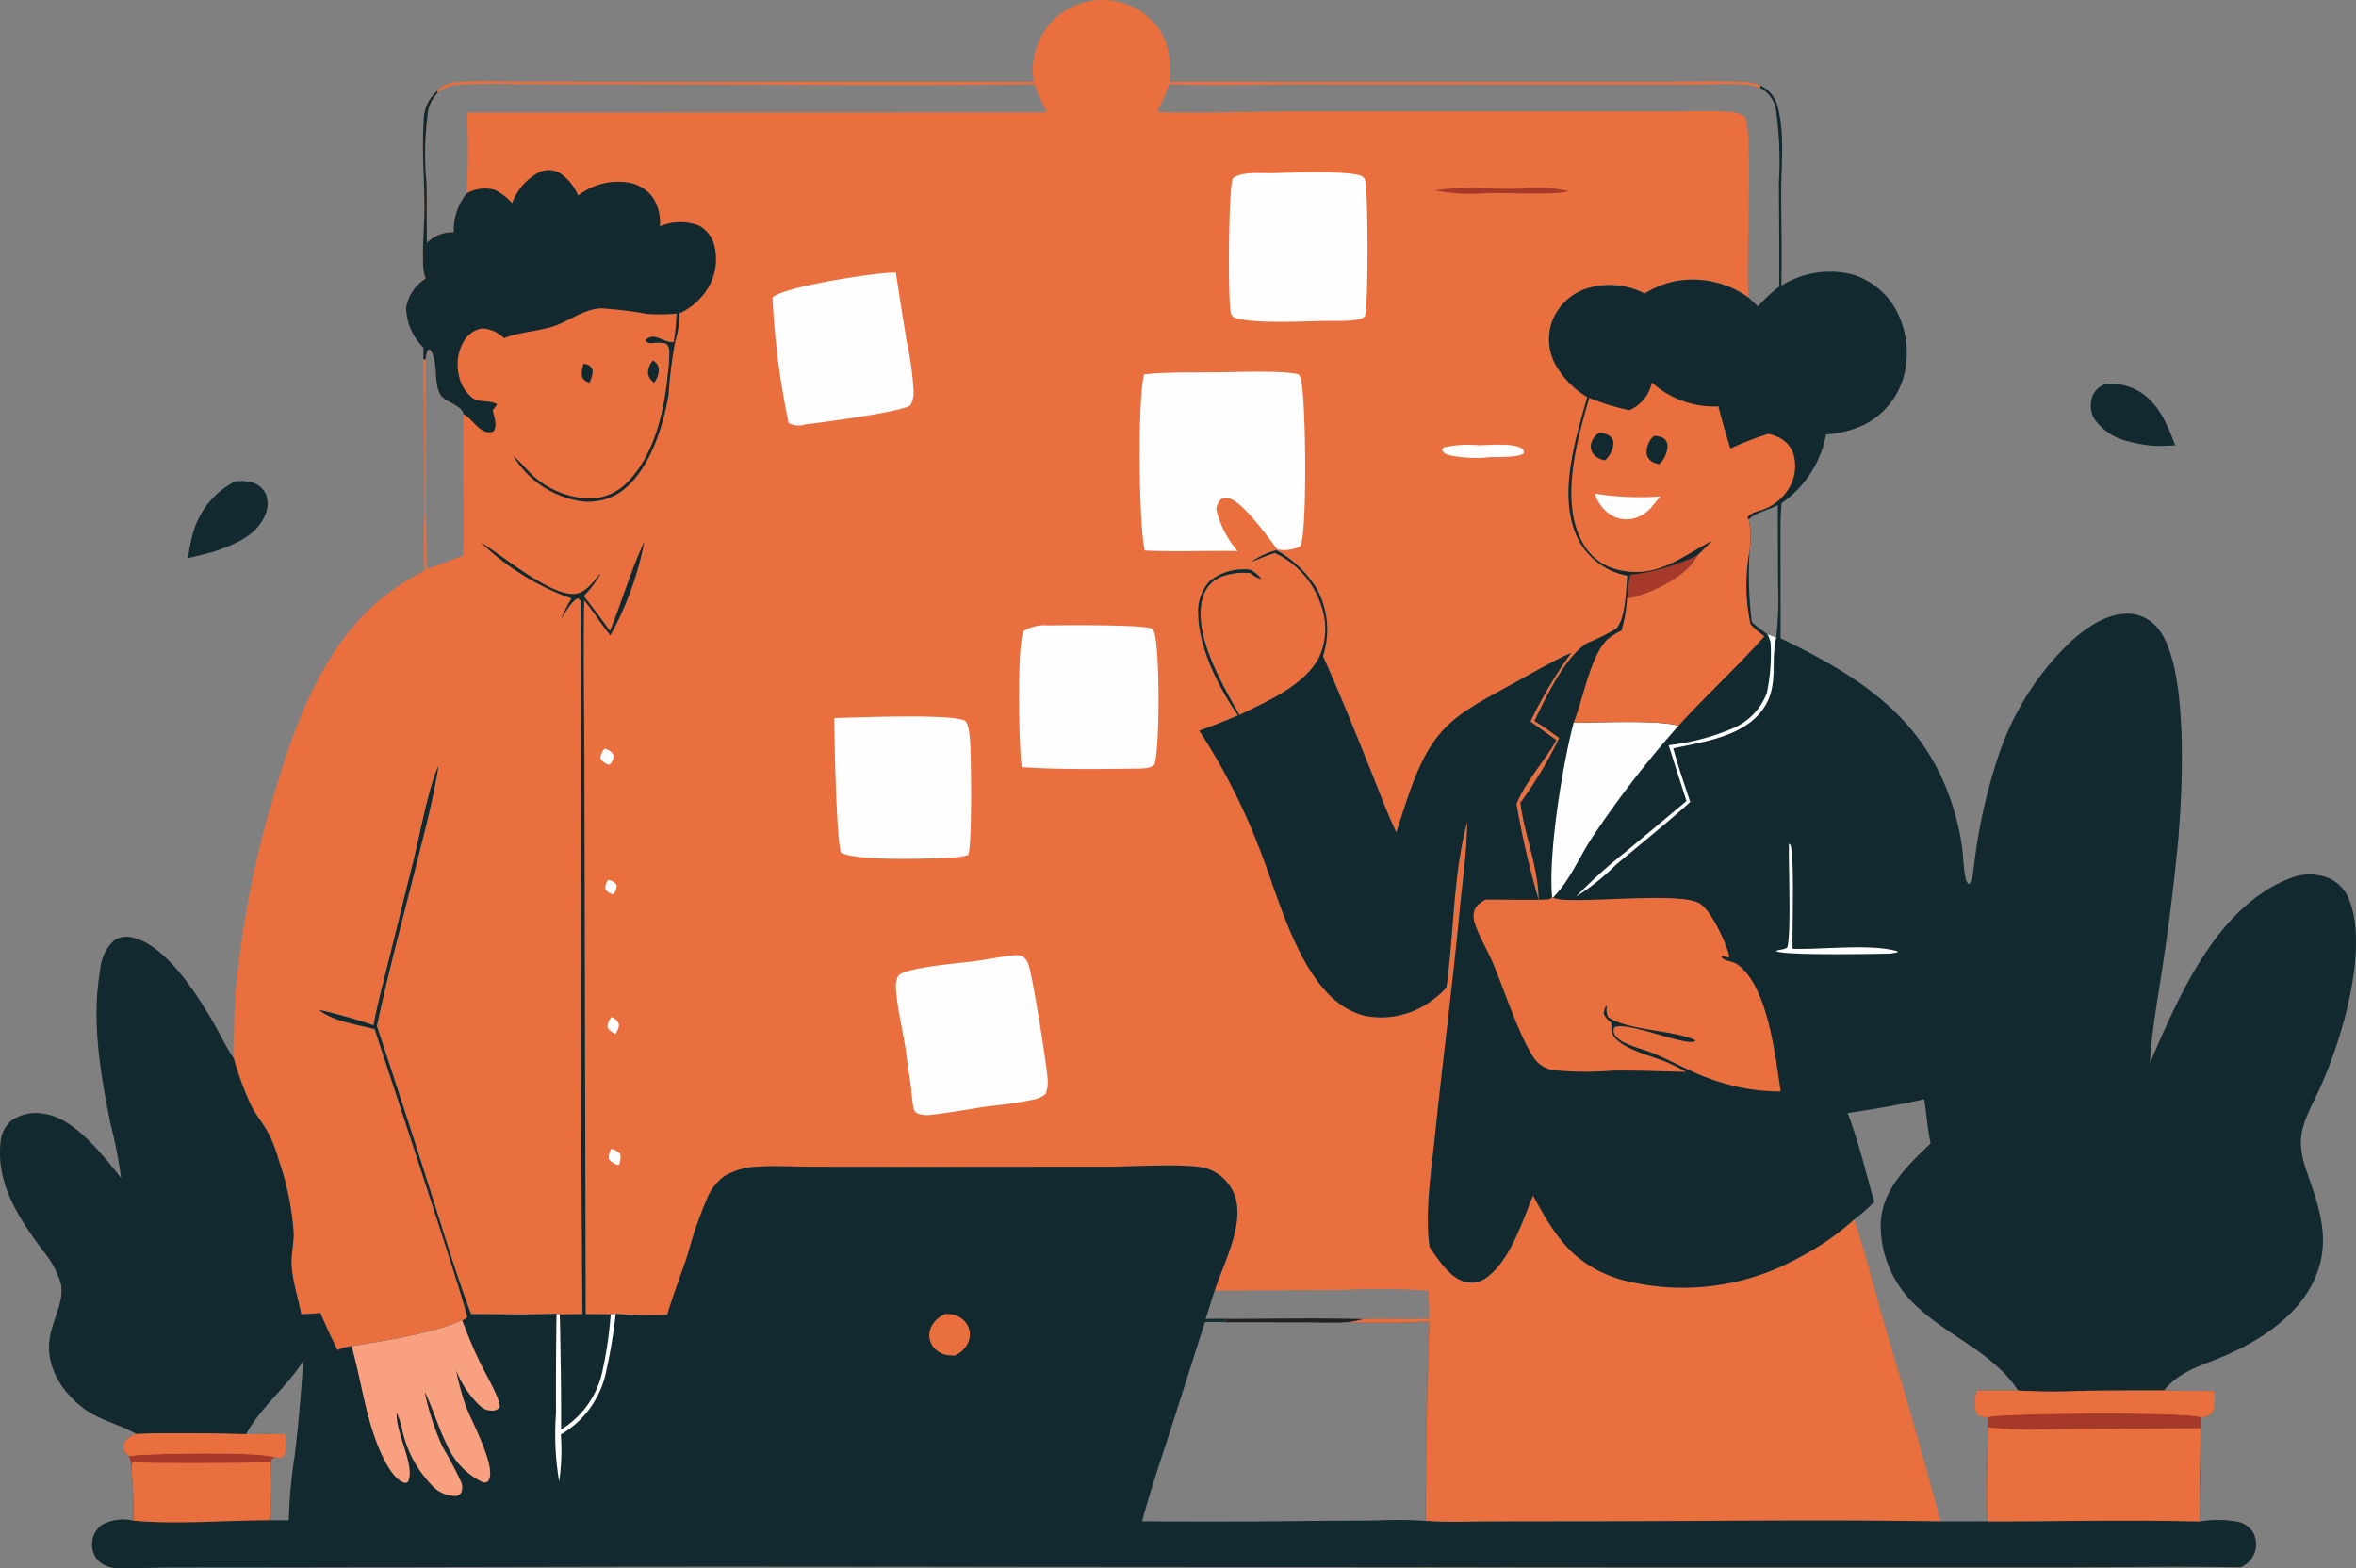 <svg xmlns="http://www.w3.org/2000/svg" width="183.5" height="122.147" viewBox="0 0 183.5 122.147">
  <rect x="0" y="0" width="183.5" height="122.147" fill="#808080" stroke="none"/>
  <g id="collaboration_2_" data-name="collaboration (2)" transform="translate(-14.535 -181.866)">
    <path id="Path_1605" data-name="Path 1605" d="M882.348,340.909a4.57,4.57,0,0,1,2.131.388c1.8.835,2.549,2.676,3.206,4.411-.459.038-.925.033-1.385.045a9.434,9.434,0,0,1-2.181-.341,4.4,4.4,0,0,1-2.766-1.811,2.171,2.171,0,0,1-.106-1.759A1.654,1.654,0,0,1,882.348,340.909Z" transform="translate(-703.73 -129.151)" fill="#11292f"/>
    <path id="Path_1606" data-name="Path 1606" d="M96.1,381.318a3.328,3.328,0,0,1,1.448.113,1.663,1.663,0,0,1,.987.945,2.2,2.2,0,0,1-.135,1.672c-.72,1.566-2.43,2.209-3.94,2.738q-1.005.267-2.017.51a14.148,14.148,0,0,1,.368-1.884A6.478,6.478,0,0,1,96.1,381.318Z" transform="translate(-63.265 -161.95)" fill="#11292f"/>
    <path id="Path_1607" data-name="Path 1607" d="M95.047,188.24q-.053-.428-.067-.859a5.493,5.493,0,0,1,1.568-3.92q.1-.1.2-.189t.208-.178q.106-.087.216-.168t.224-.157q.114-.075.232-.145t.239-.133q.121-.064.245-.121t.251-.109q.127-.051.256-.1t.261-.083q.132-.038.265-.07t.268-.056q.135-.025.271-.043t.272-.029q.137-.011.273-.015t.274,0q.135,0,.27.01t.269.023q.134.015.268.037t.266.051q.132.029.263.065t.259.078q.128.042.255.091t.25.1q.123.055.244.116t.238.129q.117.067.231.141t.224.152q.11.079.215.163t.207.174q.1.09.2.185t.188.194c1.265,1.369,1.37,2.915,1.313,4.673l29.235-.012,9.764,0c1.865,0,3.761-.071,5.623.023a4.332,4.332,0,0,1,1.38.273,2.442,2.442,0,0,1,1.307,1.518c.607,2.21.294,4.62.3,6.874.006,2.391.072,4.792.012,7.182a7.149,7.149,0,0,1,5.515-.874q.136.04.27.088t.265.1q.131.054.26.114t.254.126q.125.066.247.139t.24.15q.118.078.232.162t.224.173q.11.09.215.184t.206.195q.1.1.2.2t.186.214q.09.109.175.223t.164.231q.079.118.152.239t.14.246a7.1,7.1,0,0,1,.52,5.393q-.045.141-.1.28t-.111.275q-.059.136-.124.269t-.137.263q-.072.13-.15.256t-.163.248q-.084.122-.175.239t-.186.231q-.1.113-.2.221t-.208.211q-.107.1-.218.2t-.228.19q-.117.092-.237.178t-.246.166q-.125.08-.254.154t-.261.141a8.2,8.2,0,0,1-2.986.769,8.4,8.4,0,0,1-3.46,5.351c-.119,1.22-.079,2.463-.084,3.688l.006,6.835c5.884,2.853,10.91,5.947,13.2,12.471a19.4,19.4,0,0,1,.94,3.849c.1.765.095,1.6.267,2.347a.775.775,0,0,0,.258.494c.323-.317.374-1.309.435-1.746a41.839,41.839,0,0,1,1.792-8.031,21.742,21.742,0,0,1,5.752-9.169c1.189-1.065,2.777-2.169,4.442-2.133a3.022,3.022,0,0,1,2.236,1.072c2.547,2.9,1.955,12.939,1.634,16.667q-.492,5.131-1.28,10.226c-.351,2.343-.787,4.662-.908,7.033,2.253-5.222,5.157-12.067,10.791-14.339a4.087,4.087,0,0,1,3.228-.024,3.056,3.056,0,0,1,1.547,1.784c1.475,3.969-.738,11.233-2.539,14.989-1.156,2.41-1.744,3.388-.8,6.1,1.02,2.915,1.941,5.5.519,8.49-1.347,2.832-4.3,4.694-7.084,5.879-1.757.747-3.3,1.091-4.571,2.635q1.951.054,3.9.048c.026.539.17,1.32-.235,1.749a1.269,1.269,0,0,1-.793.287v.853q-.1,3.63-.083,7.262a8.967,8.967,0,0,1,3,.03,1.843,1.843,0,0,1,1.175.858,1.976,1.976,0,0,1,.095,1.57,1.922,1.922,0,0,1-1.1,1.118c-4.921-.086-9.858,0-14.781,0l-29.938,0L69.7,303.895l-32.134.06-9.414.009c-1.427,0-2.869.079-4.293.036a2.114,2.114,0,0,1-1.679-.574,1.9,1.9,0,0,1,.288-2.789,3.464,3.464,0,0,1,2.455-.318c0-1.3-.01-2.561-.132-3.854a2.31,2.31,0,0,0-.219-1.2.912.912,0,0,1-.336-.367.673.673,0,0,1-.026-.616,1.58,1.58,0,0,1,.968-.714c-2.156-1.141-3.58-1.131-5.345-3.131a5.967,5.967,0,0,1-1.316-2.4c-.7-2.6,1.1-4.141.769-6.149a7.232,7.232,0,0,0-1.453-2.654c-1.781-2.43-3.552-5.054-3.27-8.227a2.571,2.571,0,0,1,.86-1.864,3.4,3.4,0,0,1,2.634-.5c2.269.318,4.6,3.319,5.911,4.99a36.541,36.541,0,0,0-.8-4.124c-.8-3.9-1.533-8.13-.827-12.1a3.384,3.384,0,0,1,1.125-2.327,1.819,1.819,0,0,1,1.4-.187c2.582.581,5.007,4.412,6.274,6.6.523.9.968,1.855,1.543,2.727l.07.1c.012-1.75,0-3.48.138-5.227a77.56,77.56,0,0,1,3.188-15.992c1.565-5.245,3.729-10.869,8.021-14.5a20.276,20.276,0,0,1,3.519-2.307,39.954,39.954,0,0,1,0-4.615l-.1-11.862,0-.893a4.5,4.5,0,0,1-1.345-3.077,3.287,3.287,0,0,1,1.522-2.288,3.433,3.433,0,0,1-.2-1.078c-.068-1.525.1-3.061.1-4.589-.01-2.192-.21-4.389-.06-6.58a3.056,3.056,0,0,1,1.065-2.385c.026-.028.05-.058.078-.085a2.274,2.274,0,0,1,1.383-.566c1.74-.152,3.549-.052,5.3-.047l9.2.009Zm56.58.465a2.373,2.373,0,0,1,1.228,1.631,28.527,28.527,0,0,1,.241,5.7c.011,2.718.048,5.43.021,8.148a10.772,10.772,0,0,0-1.648,1.539l-.737-.686a7.457,7.457,0,0,0-5.971-1.218,7.231,7.231,0,0,0-2.118.908,5.95,5.95,0,0,0-4.714-.331,4.347,4.347,0,0,0-2.439,2.337q-.04.1-.075.2t-.064.2q-.03.1-.054.208t-.043.21q-.019.106-.032.213t-.021.214q-.008.107-.01.215t0,.215q0,.107.012.215t.023.214q.014.106.034.212t.045.21q.025.1.055.208t.066.2q.036.1.076.2t.087.2a6.894,6.894,0,0,0,2.574,2.719c-.938,3.416-2.428,7.992-.565,11.33a5.453,5.453,0,0,0,3.7,2.585c-.123,1.041-.118,3.441-.919,4.149a15.309,15.309,0,0,1-2.218,1.1c-1.7,1.04-3.243,4.286-4.106,6.064.667.411,1.3.871,1.929,1.331a32.424,32.424,0,0,1-3.024,5.043c.312,2.548,1.405,4.984,1.423,7.568a66.071,66.071,0,0,1-1.727-7.477c.747-1.816,2.146-3.264,3.105-4.969l-2.02-1.45a35.268,35.268,0,0,1,3.18-5.354c-1.644.747-3.208,1.675-4.789,2.543-4.116,2.26-5.859,3.11-7.6,7.756-.454,1.216-.84,2.459-1.236,3.694-.759-1.6-1.371-3.278-2.031-4.917-1.191-2.958-2.377-5.908-3.682-8.818a6.637,6.637,0,0,0-.525-5.316,8.569,8.569,0,0,0-3.1-2.935,6.286,6.286,0,0,0-1.975.92c.612-.234,1.232-.508,1.859-.7a6.808,6.808,0,0,1,3.634,4.192,5.321,5.321,0,0,1-.2,3.943c-1.141,2.2-4.077,3.433-6.2,4.483-1.348-2.4-3.645-6.272-2.873-9.089a2.482,2.482,0,0,1,1.27-1.6,5,5,0,0,1,2.432-.366,2.24,2.24,0,0,0,.878.461,2.392,2.392,0,0,0-.869-.718,4.222,4.222,0,0,0-3.145.872,3.461,3.461,0,0,0-.9,2.557c.012,2.626,1.613,5.784,3.1,7.921-1,.42-2,.824-3.023,1.183a48.007,48.007,0,0,1,4.576,8.9c1.674,4.046,3.491,12.368,8.518,13.348a6.611,6.611,0,0,0,5.018-1.226,6.4,6.4,0,0,0,1.138-1.02c.607-4.32.5-8.628,1.616-12.889-.008,2.283-.362,4.557-.576,6.828-.55,5.821-1.313,11.607-1.909,17.42-.286,2.788-.824,6.093-.442,8.869.74,1.028,1.657,2.563,3.015,2.755a2.023,2.023,0,0,0,1.555-.482c1.763-1.405,2.65-4.264,3.49-6.294,1.74,3.219,3.167,5.436,6.859,6.553a18.639,18.639,0,0,0,13.874-1.729,20.223,20.223,0,0,0,4.279-2.96c.913,2.735,1.594,5.554,2.4,8.322,1.47,5.043,3,10.113,4.31,15.2l3.672-.007c5.5,0,11.037-.126,16.536.008q-.017-3.632.083-7.262v-.853a1.269,1.269,0,0,0,.793-.287c.405-.429.261-1.21.235-1.749q-1.952.006-3.9-.048c1.271-1.544,2.814-1.889,4.571-2.635,2.787-1.184,5.737-3.047,7.084-5.879,1.422-2.992.5-5.575-.519-8.49-.948-2.71-.36-3.687.8-6.1,1.8-3.755,4.015-11.02,2.539-14.989a3.056,3.056,0,0,0-1.547-1.784,4.087,4.087,0,0,0-3.228.024c-5.635,2.271-8.538,9.117-10.791,14.339.121-2.37.557-4.689.908-7.033q.788-5.094,1.28-10.226c.321-3.728.912-13.767-1.634-16.667a3.022,3.022,0,0,0-2.236-1.072c-1.665-.036-3.253,1.068-4.442,2.133a21.742,21.742,0,0,0-5.752,9.169,41.839,41.839,0,0,0-1.792,8.031c-.061.438-.112,1.43-.435,1.746a.775.775,0,0,1-.258-.494c-.173-.748-.169-1.582-.267-2.347a19.4,19.4,0,0,0-.94-3.849c-2.286-6.525-7.312-9.619-13.2-12.471l-.006-6.835c.006-1.225-.035-2.468.084-3.688a8.4,8.4,0,0,0,3.46-5.351,8.2,8.2,0,0,0,2.986-.769q.132-.067.261-.141t.254-.154q.125-.08.246-.166t.237-.178q.116-.092.228-.19t.218-.2q.107-.1.208-.211t.2-.221q.1-.113.186-.231t.175-.239q.084-.122.163-.248t.15-.256q.072-.13.137-.263t.124-.269q.059-.136.111-.275t.1-.28a7.1,7.1,0,0,0-.52-5.393q-.067-.125-.14-.246t-.152-.239q-.079-.118-.164-.231t-.175-.223q-.09-.109-.186-.214t-.2-.2q-.1-.1-.206-.195t-.215-.184q-.11-.09-.224-.173t-.232-.162q-.118-.078-.24-.15t-.247-.139q-.126-.066-.254-.126t-.26-.114q-.131-.054-.265-.1t-.27-.088a7.149,7.149,0,0,0-5.515.874c.059-2.39-.006-4.791-.012-7.182-.006-2.254.307-4.664-.3-6.874a2.442,2.442,0,0,0-1.307-1.518Zm-108,73.021a41.974,41.974,0,0,0-4.241-1.207c.994.87,3.072,1.171,4.331,1.5.753,2.339,7.269,21.952,7.2,22.449a.591.591,0,0,1-.393.219c-2.33,1.086-6.064,1.592-8.609,2.037a3.057,3.057,0,0,0-1.09.3q-.717-1.428-1.338-2.9c-.495.062-.994.077-1.491.1-.23-1.2-.618-2.379-.739-3.6-.09-.9.156-1.789.15-2.69a21.823,21.823,0,0,0-1.181-5.758,10.063,10.063,0,0,0-1-2.424c-.364-.578-.8-1.132-1.112-1.739a22.6,22.6,0,0,1-1.363-3.7l-.07-.1c-.575-.871-1.02-1.824-1.543-2.727-1.267-2.185-3.692-6.016-6.274-6.6a1.819,1.819,0,0,0-1.4.187,3.384,3.384,0,0,0-1.125,2.327c-.706,3.969.024,8.2.827,12.1a36.541,36.541,0,0,1,.8,4.124c-1.313-1.671-3.642-4.672-5.911-4.99a3.4,3.4,0,0,0-2.634.5,2.571,2.571,0,0,0-.86,1.864c-.283,3.173,1.488,5.8,3.27,8.227a7.232,7.232,0,0,1,1.453,2.654c.331,2.008-1.465,3.545-.769,6.149a5.967,5.967,0,0,0,1.316,2.4c1.765,2,3.189,1.99,5.345,3.131a1.58,1.58,0,0,0-.968.714.673.673,0,0,0,.026.616.912.912,0,0,0,.336.367,2.31,2.31,0,0,1,.219,1.2c.122,1.293.134,2.557.132,3.854a3.464,3.464,0,0,0-2.455.318,1.9,1.9,0,0,0-.288,2.789A2.114,2.114,0,0,0,23.86,304c1.424.043,2.867-.031,4.293-.036l9.414-.009,32.134-.06,74.615.057,29.938,0c4.923,0,9.86-.086,14.781,0a1.922,1.922,0,0,0,1.1-1.118,1.976,1.976,0,0,0-.095-1.57,1.843,1.843,0,0,0-1.175-.858,8.967,8.967,0,0,0-3-.03c-5.5-.133-11.033-.007-16.536-.008l-3.672.007c-9.381-.153-18.792-.005-28.176-.006l-7.091.009c-1.6.009-3.218.08-4.814-.046q.012-7.763.266-15.523a63.629,63.629,0,0,1-6.417.034c-1.074.083-2.2.018-3.281.017l-6.47-.012a1.288,1.288,0,0,0,.482-.257q-.86-.008-1.719.012l.708-2.21c.708-2.191,2.528-5.476,1.419-7.74a3.457,3.457,0,0,0-2.094-1.785c-1.414-.408-5.857-.129-7.592-.124l-15,.011-8.189-.008c-1.407,0-2.839-.1-4.243,0a5.381,5.381,0,0,0-2.5.742,4.027,4.027,0,0,0-1.293,1.63,33.778,33.778,0,0,0-1.564,4.5c-.519,1.56-1.117,3.09-1.588,4.667a36.473,36.473,0,0,1-4.006-.076l-.383.022a30.332,30.332,0,0,1-.593,4.172,7.059,7.059,0,0,1-3.283,4.82q.011-4.486-.1-8.971l-.248-.055c-2.208.1-4.447.027-6.659.029-1.181-3.14-2.141-6.371-3.159-9.567q-2.049-6.449-4.177-12.872c.929-4.385,2.121-8.729,3.2-13.079.588-2.365,1.222-4.748,1.591-7.157-.686,1.327-1.464,5.4-1.885,7.1l-1.94,7.85C44.428,258.236,43.957,259.968,43.629,261.726Zm61.958-73.291a13.846,13.846,0,0,1-.938,2.167c3.5.1,6.979-.041,10.473-.05l22.69-.006h7.177c1.33,0,2.693-.069,4.017.026a2.513,2.513,0,0,1,1.421.375c.66.649.061,12.2.3,14.1l.737.686a10.772,10.772,0,0,1,1.648-1.539c.027-2.719-.01-5.431-.021-8.148a28.527,28.527,0,0,0-.241-5.7,2.373,2.373,0,0,0-1.228-1.631,3.287,3.287,0,0,0-.923-.234c-1.364-.13-2.827-.032-4.2-.032l-7.97,0-21.715-.009C113.084,188.434,109.317,188.542,105.586,188.434Zm-56.952.653a2.98,2.98,0,0,0-.733,1.3,24.077,24.077,0,0,0-.142,5.8c.024,1.529,0,3.059.03,4.588a2.85,2.85,0,0,1,2.087-.814,4.566,4.566,0,0,1,1-3.025,58.619,58.619,0,0,0,.029-6.3l45.165-.013a20.448,20.448,0,0,1-.979-2.2c-10.486.149-20.993.015-31.482.011l-8.825-.007a45.156,45.156,0,0,0-4.719.052A2.8,2.8,0,0,0,48.634,189.087Zm60.518,93.31-.708,2.21q.859-.02,1.719-.012a1.288,1.288,0,0,1-.482.257l6.47.012c1.079,0,2.207.067,3.281-.017a7.574,7.574,0,0,0,1.283-.236c1.713-.045,3.425.029,5.141-.033.005-.726-.036-1.453-.065-2.178a57.523,57.523,0,0,0-6.722-.055ZM47.689,209.89q-.037,8.149.072,16.3c.969-.3,1.887-.716,2.847-1.031.091-3.67-.084-7.35.032-11.017-.108-.746-1.47-.933-1.814-1.56-.56-1.02-.108-2.55-.789-3.477h-.174A2.328,2.328,0,0,0,47.689,209.89Z" transform="translate(0 0)" fill="#ea6f3e"/>
    <path id="Path_1608" data-name="Path 1608" d="M265.625,546.581a1,1,0,0,1,.654.408,1.057,1.057,0,0,1-.265.71.85.85,0,0,1-.624-.412A1.019,1.019,0,0,1,265.625,546.581Z" transform="translate(-203.712 -296.179)" fill="#fefefe"/>
    <path id="Path_1609" data-name="Path 1609" d="M266.616,603.478c.028.012.058.023.085.037a.83.83,0,0,1,.5.562,1.323,1.323,0,0,1-.3.722c-.243-.158-.5-.3-.6-.583A1.273,1.273,0,0,1,266.616,603.478Z" transform="translate(-204.455 -342.384)" fill="#fefefe"/>
    <path id="Path_1610" data-name="Path 1610" d="M267.042,658.044a1.247,1.247,0,0,1,.687.422,1.461,1.461,0,0,1-.115.854,1.282,1.282,0,0,1-.772-.489A1.217,1.217,0,0,1,267.042,658.044Z" transform="translate(-204.884 -386.696)" fill="#fefefe"/>
    <path id="Path_1611" data-name="Path 1611" d="M263.694,492.2c.04.013.08.023.12.037a.919.919,0,0,1,.6.507,1.162,1.162,0,0,1-.328.712,1.021,1.021,0,0,1-.719-.52A1.306,1.306,0,0,1,263.694,492.2Z" transform="translate(-202.071 -252.018)" fill="#fefefe"/>
    <path id="Path_1612" data-name="Path 1612" d="M255.767,332.641a1.748,1.748,0,0,1,.324.073c.248.105.3.223.4.449a2.085,2.085,0,0,1-.256.951.835.835,0,0,1-.492-.306C255.527,333.467,255.682,333,255.767,332.641Z" transform="translate(-195.792 -122.442)" fill="#11292f"/>
    <path id="Path_1613" data-name="Path 1613" d="M283.467,331.318c.034.019.069.036.1.058a.836.836,0,0,1,.07.054.851.851,0,0,1,.064.061.831.831,0,0,1,.058.067.856.856,0,0,1,.093.15.842.842,0,0,1,.034.082.863.863,0,0,1,.026.085.846.846,0,0,1,.017.087,1.639,1.639,0,0,1-.355,1.076,1.049,1.049,0,0,1-.484-.711A1.486,1.486,0,0,1,283.467,331.318Z" transform="translate(-218.085 -121.368)" fill="#11292f"/>
    <path id="Path_1614" data-name="Path 1614" d="M616.194,259.78a9.913,9.913,0,0,1,3.463.207c-.88.34-5.11.1-6.4.164a15.246,15.246,0,0,1-3.988-.215C611.5,259.556,613.927,259.9,616.194,259.78Z" transform="translate(-482.973 -63.233)" fill="#a63929"/>
    <path id="Path_1615" data-name="Path 1615" d="M615.074,366.233c.779-.006,2.828-.219,3.41.3.115.1.083.187.093.33-.32.337-2.154.273-2.7.3a9.6,9.6,0,0,1-3.213-.189.682.682,0,0,1-.452-.393l.108-.173A8.519,8.519,0,0,1,615.074,366.233Z" transform="translate(-485.367 -149.683)" fill="#fefefe"/>
    <path id="Path_1616" data-name="Path 1616" d="M521.337,728.4c3.509-.006,7.044-.083,10.552.017a7.576,7.576,0,0,1-1.283.236c-1.074.083-2.2.018-3.281.017l-6.47-.012A1.288,1.288,0,0,0,521.337,728.4Z" transform="translate(-411.174 -443.802)" fill="#212123"/>
    <path id="Path_1617" data-name="Path 1617" d="M213.8,406.435c1.638.965,5.738,4.463,7.547,3.972.732-.2,1.232-.929,1.7-1.481l.041.032a8.276,8.276,0,0,1-1.269,1.658c.714.882,1.376,1.8,2.042,2.718.935-2.287,1.627-4.727,2.676-6.956a24.718,24.718,0,0,1-2.643,7.306c-.722-.882-1.309-1.867-2.045-2.734-.07,4.573.023,9.163.022,13.738l.1,41.856,1.96.012a30.332,30.332,0,0,1-.593,4.172,7.059,7.059,0,0,1-3.283,4.82q.011-4.486-.1-8.971.882-.035,1.764-.032-.141-16.718-.113-33.436.052-11.031-.04-22.061c0-.112-.111-.185-.182-.263-.532.218-1.021,1.161-1.333,1.627a10.855,10.855,0,0,1,.812-1.605A19.79,19.79,0,0,1,213.8,406.435Z" transform="translate(-161.819 -182.322)" fill="#11292f"/>
    <path id="Path_1618" data-name="Path 1618" d="M343.294,294.908c.313-.044.655-.034.971-.049q.411,2.694.85,5.385a23.079,23.079,0,0,1,.532,3.828,2.045,2.045,0,0,1-.262,1.143c-.787.517-6.828,1.307-8.181,1.473a1.653,1.653,0,0,1-1.284-.105,61.7,61.7,0,0,1-1.259-9.793C335.659,295.95,341.707,295.049,343.294,294.908Z" transform="translate(-259.958 -91.76)" fill="#fefefe"/>
    <path id="Path_1619" data-name="Path 1619" d="M361.973,478.927c1.31-.035,7.8-.254,8.536.278.25.182.334,1.145.366,1.475.089.933.186,8.559-.157,8.968a4.967,4.967,0,0,1-1.481.2c-1.712.1-7.085.264-8.4-.371-.366-.873-.53-8.967-.533-10.5Z" transform="translate(-280.79 -241.178)" fill="#fefefe"/>
    <path id="Path_1620" data-name="Path 1620" d="M439.144,441.031c1.165-.034,7.187-.066,7.995.221.168.06.177.084.247.24.48,1.069.482,9.214.037,10.4-.419.35-1.209.278-1.73.295-2.862.03-5.737.073-8.593-.121-.231-1.57-.387-9.372.137-10.591A3.046,3.046,0,0,1,439.144,441.031Z" transform="translate(-342.983 -210.446)" fill="#fefefe"/>
    <path id="Path_1621" data-name="Path 1621" d="M395,577.8a1.459,1.459,0,0,1,.694.07,1.112,1.112,0,0,1,.483.653c.306.772,1.443,7.957,1.492,8.923a2.469,2.469,0,0,1-.165,1.164,2.195,2.195,0,0,1-1,.438,33.025,33.025,0,0,1-3.376.5c-1.509.217-3,.509-4.521.672a2.3,2.3,0,0,1-.989-.07.55.55,0,0,1-.374-.368,9.8,9.8,0,0,1-.187-1.463l-.46-3.257c-.216-1.477-.611-2.977-.725-4.459a2.017,2.017,0,0,1,.153-1.193c.516-.68,4.86-1,5.945-1.151C392.98,578.114,393.982,577.912,395,577.8Z" transform="translate(-301.537 -321.521)" fill="#fefefe"/>
    <path id="Path_1622" data-name="Path 1622" d="M527.269,253.349c1.181-.032,6.2-.237,7,.257a.467.467,0,0,1,.251.377c.221.9.255,10.1-.053,10.521-.32.439-2.333.347-2.9.354-1.571.01-6.054.281-7.325-.3a.613.613,0,0,1-.2-.364c-.238-.992-.177-9.936.167-10.451C524.956,253.2,526.354,253.359,527.269,253.349Z" transform="translate(-413.645 -57.994)" fill="#fefefe"/>
    <path id="Path_1623" data-name="Path 1623" d="M493.147,335.991c1.277-.013,5.1-.158,6.141.172a1.923,1.923,0,0,1,.16.367c.4,1.4.516,12.035-.046,13.021a2.836,2.836,0,0,1-1.783.24c-.718-.926-2.767-3.85-3.87-4.011a.614.614,0,0,0-.554.13,1.292,1.292,0,0,0-.33.779,7.65,7.65,0,0,0,1.657,3.226c-2.406-.04-4.824.076-7.227-.039-.471-1.822-.58-11.831-.051-13.727C489.194,335.956,491.189,336.018,493.147,335.991Z" transform="translate(-383.594 -125.128)" fill="#fefefe"/>
    <path id="Path_1624" data-name="Path 1624" d="M184.378,234.126a3.433,3.433,0,0,1-.2-1.078c-.068-1.525.1-3.061.1-4.589-.01-2.192-.21-4.389-.06-6.58a3.056,3.056,0,0,1,1.065-2.385l.035.15a2.98,2.98,0,0,0-.733,1.3,24.077,24.077,0,0,0-.142,5.8c.024,1.529,0,3.06.03,4.588a2.849,2.849,0,0,1,2.087-.814,4.566,4.566,0,0,1,1-3.025,2.841,2.841,0,0,1,2.213-.273,4.221,4.221,0,0,1,1.33,1.029,4.491,4.491,0,0,1,2.224-2.465,1.807,1.807,0,0,1,1.428.081,3.891,3.891,0,0,1,1.491,1.79,5.077,5.077,0,0,1,3.823-1.023,3.017,3.017,0,0,1,2,1.169,3.722,3.722,0,0,1,.549,2.255,4.035,4.035,0,0,1,3.043-.059,2.449,2.449,0,0,1,1.182,1.5,4.384,4.384,0,0,1-.45,3.315,5.07,5.07,0,0,1-2.284,2.034,6.515,6.515,0,0,1-.308,2.2,35.1,35.1,0,0,0-.509,4.135c-.438,2.562-1.54,6.063-3.811,7.61a4.472,4.472,0,0,1-3.423.6,7.479,7.479,0,0,1-4.868-3.471,13.694,13.694,0,0,1,1.083,1.092,6.83,6.83,0,0,0,4.876,2.244,4.151,4.151,0,0,0,3-1.338c2.046-2.112,2.789-5.437,3.074-8.263a12.241,12.241,0,0,0,.122-1.927.7.7,0,0,0-.258-.539,2.943,2.943,0,0,0-1.13-.028.568.568,0,0,1-.482-.218c.679-.76,1.46.248,2.223.11a18.729,18.729,0,0,0,.216-2.2,13.882,13.882,0,0,1-2.316.021,30.872,30.872,0,0,0-3.48-.43c-1.441.011-2.586,1.039-3.916,1.437-1.232.369-2.52.406-3.727.885a2.536,2.536,0,0,0-1.765-.754,2.083,2.083,0,0,0-1.316.912,3.609,3.609,0,0,0-.43,2.749,2.926,2.926,0,0,0,1.11,1.791c.556.342,1.378.111,1.864.461a3.142,3.142,0,0,1-.338.435c.09.545.388,1.172.061,1.663A.911.911,0,0,1,188.9,246c-.543-.23-1.172-1.193-1.579-1.3-.108-.746-1.47-.933-1.814-1.56-.56-1.02-.108-2.55-.789-3.477h-.174a2.329,2.329,0,0,0-.174.789l-.177-.064,0-.893a4.5,4.5,0,0,1-1.345-3.077A3.287,3.287,0,0,1,184.378,234.126Z" transform="translate(-136.684 -30.558)" fill="#11292f"/>
    <path id="Path_1625" data-name="Path 1625" d="M43.629,519.659c.328-1.758.8-3.49,1.227-5.225l1.94-7.85c.422-1.7,1.2-5.772,1.885-7.1-.37,2.41-1,4.792-1.591,7.157-1.082,4.351-2.274,8.694-3.2,13.079q2.128,6.423,4.177,12.872c1.018,3.2,1.978,6.427,3.159,9.567,2.212,0,4.451.066,6.659-.029l.248.055q.116,4.485.1,8.971a7.059,7.059,0,0,0,3.283-4.82,30.331,30.331,0,0,0,.593-4.172l.383-.022a36.489,36.489,0,0,0,4.006.076c.471-1.577,1.069-3.106,1.588-4.667a33.776,33.776,0,0,1,1.564-4.5,4.027,4.027,0,0,1,1.293-1.63,5.383,5.383,0,0,1,2.5-.742c1.4-.1,2.836-.006,4.243,0l8.189.008,15-.011c1.735,0,6.178-.284,7.592.124a3.457,3.457,0,0,1,2.094,1.785c1.109,2.264-.711,5.549-1.419,7.74l-.708,2.21q.859-.02,1.719-.012a1.288,1.288,0,0,1-.482.257l6.47.012c1.079,0,2.207.067,3.281-.017a63.62,63.62,0,0,0,6.417-.034q-.254,7.759-.266,15.523c1.6.126,3.214.055,4.814.046l7.091-.009c9.384,0,18.794-.147,28.176.006l3.672-.007c5.5,0,11.037-.125,16.536.008a8.966,8.966,0,0,1,3,.03,1.842,1.842,0,0,1,1.175.858,1.976,1.976,0,0,1,.095,1.57,1.922,1.922,0,0,1-1.1,1.118c-4.921-.086-9.858,0-14.781,0l-29.938,0L69.7,561.828l-32.134.06-9.414.009c-1.427,0-2.869.079-4.293.036a2.114,2.114,0,0,1-1.679-.574,1.9,1.9,0,0,1,.288-2.789,3.464,3.464,0,0,1,2.455-.318c0-1.3-.01-2.561-.132-3.854a2.31,2.31,0,0,0-.219-1.2.912.912,0,0,1-.336-.367.673.673,0,0,1-.026-.616,1.58,1.58,0,0,1,.968-.714c-2.156-1.141-3.58-1.131-5.345-3.131a5.967,5.967,0,0,1-1.316-2.4c-.7-2.6,1.1-4.141.769-6.149a7.232,7.232,0,0,0-1.453-2.654c-1.781-2.43-3.552-5.054-3.27-8.227a2.571,2.571,0,0,1,.86-1.864,3.4,3.4,0,0,1,2.634-.5c2.269.318,4.6,3.319,5.911,4.99a36.539,36.539,0,0,0-.8-4.124c-.8-3.9-1.533-8.13-.827-12.1a3.384,3.384,0,0,1,1.125-2.327,1.819,1.819,0,0,1,1.4-.187c2.582.581,5.007,4.412,6.274,6.6.523.9.968,1.856,1.543,2.727l.07.1a22.6,22.6,0,0,0,1.363,3.7c.313.607.749,1.161,1.112,1.739a10.065,10.065,0,0,1,1,2.424,21.822,21.822,0,0,1,1.181,5.758c.005.9-.24,1.785-.15,2.69.121,1.218.509,2.4.739,3.6.5-.025,1-.041,1.491-.1q.621,1.472,1.338,2.9a3.057,3.057,0,0,1,1.09-.3c2.545-.445,6.28-.952,8.609-2.037a.591.591,0,0,0,.393-.219c.068-.5-6.448-20.11-7.2-22.449-1.26-.333-3.338-.634-4.331-1.5A41.966,41.966,0,0,1,43.629,519.659Zm75.8,23.122c-1.074.083-2.2.018-3.281.017l-6.47-.012a11.975,11.975,0,0,0-1.3,0l-2.621,8.228c-.78,2.424-1.61,4.82-2.267,7.282q6.621.059,13.241-.029l4.992-.03a31.26,31.26,0,0,1,3.859.036q.012-7.763.266-15.523A63.62,63.62,0,0,1,119.432,542.781ZM33.7,551.515c1.016,0,2.038-.027,3.052.014a4.145,4.145,0,0,1-.079,1.7c-.252.173-.464.109-.764.082-.228.123-.217.11-.3.357a32.072,32.072,0,0,1-.056,4.552h1.474a39.767,39.767,0,0,1,.468-5.083q.43-3.649.647-7.317C36.823,547.921,34.945,549.268,33.7,551.515Z" transform="translate(0 -257.933)" fill="#11292f"/>
    <path id="Path_1626" data-name="Path 1626" d="M244.888,726.43l.248.055q.116,4.485.1,8.971a7.058,7.058,0,0,0,3.283-4.82,30.333,30.333,0,0,0,.593-4.172l.383-.022a40.035,40.035,0,0,1-.739,4.468,7.389,7.389,0,0,1-3.532,4.927,16.771,16.771,0,0,1-.129,3.657,21.8,21.8,0,0,1-.248-5.3Q244.83,730.314,244.888,726.43Z" transform="translate(-187.007 -442.231)" fill="#fefefe"/>
    <path id="Path_1627" data-name="Path 1627" d="M400.97,726.531a3.7,3.7,0,0,1,.556.036,1.747,1.747,0,0,1,1.14.811,1.553,1.553,0,0,1,.132,1.195,2.009,2.009,0,0,1-1.089,1.189,3.861,3.861,0,0,1-.683-.04,1.739,1.739,0,0,1-1.127-.8,1.5,1.5,0,0,1-.119-1.216A2.022,2.022,0,0,1,400.97,726.531Z" transform="translate(-312.789 -442.314)" fill="#ea6f3e"/>
    <path id="Path_1628" data-name="Path 1628" d="M66.713,776.038c2.807-.12,5.713-.042,8.526.01,1.016,0,2.038-.027,3.052.014a4.145,4.145,0,0,1-.079,1.7c-.252.173-.464.109-.764.082-.228.123-.217.11-.3.357a32.07,32.07,0,0,1-.056,4.551c-3.418,0-7.282.346-10.638.029,0-1.3-.01-2.561-.132-3.854a2.31,2.31,0,0,0-.219-1.2.912.912,0,0,1-.336-.367.673.673,0,0,1-.026-.616A1.579,1.579,0,0,1,66.713,776.038Z" transform="translate(-41.535 -482.466)" fill="#ea6f3e"/>
    <path id="Path_1629" data-name="Path 1629" d="M67.947,784.52c1.44-.187,10.161-.356,11.342.112-.228.123-.217.11-.3.357-.884.1-10.091.133-10.549.009l-.238.078a6.288,6.288,0,0,0-.039.64A2.31,2.31,0,0,0,67.947,784.52Z" transform="translate(-43.375 -489.251)" fill="#a63929"/>
    <path id="Path_1630" data-name="Path 1630" d="M66.713,776.038c2.807-.12,5.713-.042,8.526.01,1.016,0,2.038-.027,3.052.014a4.145,4.145,0,0,1-.079,1.7c-.252.173-.464.109-.764.082-1.181-.468-9.9-.3-11.342-.112a.912.912,0,0,1-.336-.367.673.673,0,0,1-.026-.616A1.579,1.579,0,0,1,66.713,776.038Z" transform="translate(-41.535 -482.466)" fill="#ea6f3e"/>
    <path id="Path_1631" data-name="Path 1631" d="M160.248,731.086c2.545-.445,6.28-.952,8.609-2.037.431,1.142.887,2.262,1.426,3.357.437.887.965,1.774,1.334,2.687a1.892,1.892,0,0,1,.18.7.6.6,0,0,1-.43.294,1.332,1.332,0,0,1-1.02-.271,7.677,7.677,0,0,1-1.952-2.847,19.962,19.962,0,0,0,.756,2.786c.406,1.107,2.405,4.737,1.773,5.773-.107.176-.211.158-.4.183a5.768,5.768,0,0,1-2.857-2.962c-.675-1.331-1.059-2.793-1.728-4.118a20.54,20.54,0,0,0,1.41,4.32,28.751,28.751,0,0,1,1.419,2.683,1.122,1.122,0,0,1,.041.814.558.558,0,0,1-.446.3,2.461,2.461,0,0,1-1.735-.7,9.025,9.025,0,0,1-2.413-4.338,5.738,5.738,0,0,0-.449-1.437c-.107,1.55,1.457,4.093.889,5.368-.1.06-.137.114-.264.083-.695-.172-1.307-1.216-1.617-1.829C161.4,737.168,161.075,733.993,160.248,731.086Z" transform="translate(-118.331 -444.358)" fill="#f8a07f"/>
    <path id="Path_1632" data-name="Path 1632" d="M554.966,217.551l.03-.164a2.442,2.442,0,0,1,1.307,1.518c.607,2.21.294,4.62.3,6.874.006,2.391.072,4.792.013,7.182a7.149,7.149,0,0,1,5.515-.874q.136.04.27.088t.265.1q.131.054.26.114t.254.126q.125.066.247.139t.24.15q.118.078.232.162t.224.173q.11.09.215.184t.206.195q.1.1.2.2t.186.214q.09.109.175.223t.164.231q.079.118.152.239t.14.246a7.1,7.1,0,0,1,.52,5.393q-.045.141-.1.28t-.111.275q-.059.136-.124.269t-.137.263q-.072.13-.15.256t-.163.248q-.084.122-.175.239t-.186.231q-.1.113-.2.221t-.208.211q-.107.1-.218.2t-.228.19q-.117.092-.237.178t-.246.166q-.125.08-.254.154t-.261.141a8.2,8.2,0,0,1-2.986.769,8.4,8.4,0,0,1-3.46,5.351c-.119,1.22-.079,2.463-.084,3.688l.006,6.835c5.884,2.853,10.91,5.947,13.2,12.471a19.409,19.409,0,0,1,.94,3.849c.1.765.094,1.6.267,2.348a.775.775,0,0,0,.258.494c.323-.317.374-1.309.435-1.746a41.835,41.835,0,0,1,1.792-8.031,21.742,21.742,0,0,1,5.752-9.169c1.189-1.065,2.776-2.169,4.442-2.133a3.022,3.022,0,0,1,2.236,1.072c2.547,2.9,1.955,12.939,1.634,16.667q-.492,5.131-1.28,10.226c-.351,2.343-.787,4.662-.908,7.033,2.253-5.222,5.157-12.067,10.791-14.339a4.087,4.087,0,0,1,3.228-.024,3.056,3.056,0,0,1,1.547,1.784c1.475,3.969-.738,11.233-2.539,14.989-1.156,2.41-1.744,3.388-.8,6.1,1.02,2.915,1.941,5.5.519,8.49-1.347,2.832-4.3,4.694-7.084,5.879-1.757.747-3.3,1.091-4.571,2.635q1.951.054,3.9.048c.026.539.17,1.32-.235,1.749a1.269,1.269,0,0,1-.794.287v.853q-.1,3.63-.083,7.262c-5.5-.133-11.033-.007-16.536-.008l-3.672.007c-1.3-5.087-2.839-10.157-4.31-15.2-.807-2.769-1.488-5.587-2.4-8.322a20.222,20.222,0,0,1-4.279,2.96,18.639,18.639,0,0,1-13.874,1.728c-3.691-1.117-5.118-3.333-6.859-6.553-.839,2.03-1.727,4.889-3.49,6.294a2.023,2.023,0,0,1-1.555.482c-1.359-.192-2.275-1.727-3.015-2.755-.381-2.777.157-6.081.443-8.869.6-5.814,1.36-11.6,1.909-17.42.214-2.271.568-4.545.576-6.828-1.12,4.261-1.009,8.569-1.616,12.889a6.4,6.4,0,0,1-1.138,1.02,6.611,6.611,0,0,1-5.018,1.226c-5.027-.98-6.844-9.3-8.518-13.348a48.011,48.011,0,0,0-4.576-8.9c1.024-.36,2.022-.764,3.023-1.183-1.486-2.137-3.087-5.295-3.1-7.921a3.461,3.461,0,0,1,.9-2.557,4.222,4.222,0,0,1,3.145-.872,2.392,2.392,0,0,1,.869.718,2.24,2.24,0,0,1-.878-.461,5,5,0,0,0-2.432.366,2.481,2.481,0,0,0-1.27,1.6c-.772,2.817,1.525,6.693,2.873,9.089,2.125-1.05,5.061-2.286,6.2-4.483a5.321,5.321,0,0,0,.2-3.943,6.809,6.809,0,0,0-3.634-4.192c-.627.188-1.247.462-1.859.7a6.287,6.287,0,0,1,1.975-.92,8.569,8.569,0,0,1,3.1,2.935,6.637,6.637,0,0,1,.525,5.316c1.305,2.91,2.491,5.86,3.682,8.818.66,1.639,1.272,3.322,2.031,4.917.4-1.235.782-2.479,1.236-3.694,1.736-4.646,3.48-5.5,7.6-7.756,1.582-.869,3.145-1.8,4.789-2.543a35.269,35.269,0,0,0-3.18,5.354l2.02,1.451c-.959,1.7-2.359,3.153-3.105,4.969a66.074,66.074,0,0,0,1.727,7.477c-.018-2.584-1.111-5.019-1.424-7.568a32.423,32.423,0,0,0,3.024-5.043c-.633-.46-1.262-.92-1.929-1.331.863-1.778,2.4-5.024,4.106-6.064a15.31,15.31,0,0,0,2.218-1.1c.8-.707.8-3.108.919-4.149a5.453,5.453,0,0,1-3.7-2.585c-1.864-3.338-.373-7.913.565-11.33a6.894,6.894,0,0,1-2.574-2.719q-.046-.1-.087-.2t-.076-.2q-.036-.1-.066-.2t-.055-.208q-.025-.1-.045-.21t-.034-.212q-.014-.107-.023-.214t-.012-.215q0-.107,0-.215t.01-.215q.008-.107.021-.214t.032-.213q.019-.106.043-.21t.054-.208q.029-.1.064-.2t.075-.2a4.347,4.347,0,0,1,2.439-2.337,5.95,5.95,0,0,1,4.714.331,7.232,7.232,0,0,1,2.118-.908,7.457,7.457,0,0,1,5.971,1.218l.737.686a10.771,10.771,0,0,1,1.648-1.539c.027-2.719-.01-5.431-.021-8.148a28.531,28.531,0,0,0-.241-5.7A2.373,2.373,0,0,0,554.966,217.551Zm12.776,78.78c-1.979.451-3.958.781-5.964,1.084.858,2.215,1.421,4.635,2.08,6.92a15.822,15.822,0,0,1-1.566,1.368c.913,2.735,1.594,5.554,2.4,8.322,1.47,5.043,3,10.113,4.31,15.2l3.672-.007c-.132-2.415.017-4.9.015-7.323l.049-.815a1.267,1.267,0,0,1-.8-.145c-.409-.548-.2-1.266-.13-1.9l3.257,0c-1.991-3.062-5.668-4.3-8.169-6.824a8.519,8.519,0,0,1-2.543-6.078c.05-2.732,2.059-4.59,3.892-6.359C567.994,298.641,567.926,297.471,567.741,296.331Zm-11.4-46.272c-.657.356-1.773.572-2.254,1.118a7.05,7.05,0,0,1,.059,2.4,30.053,30.053,0,0,0,.168,5.591,12.885,12.885,0,0,0,1.21.945l.694.262a27.506,27.506,0,0,0,.141-4.219Z" transform="translate(-403.339 -28.846)" fill="#11292f"/>
    <path id="Path_1633" data-name="Path 1633" d="M751.595,531.555a.667.667,0,0,1,.087.071c.383.441.144,7.089.2,8.119,2.185.085,6.178-.422,8.186.206l-.02.07-.564.1c-1.148.024-8.417.162-8.906-.2.307-.136.623-.081.891-.289C751.787,538.482,751.553,533.213,751.595,531.555Z" transform="translate(-597.727 -283.977)" fill="#fefefe"/>
    <path id="Path_1634" data-name="Path 1634" d="M689.186,413.608a17.237,17.237,0,0,0,5.239-1.52c-.817,1.595-3.077,2.651-4.7,3.172a4.309,4.309,0,0,1-.765.168A12.189,12.189,0,0,1,689.186,413.608Z" transform="translate(-547.685 -186.959)" fill="#a63929"/>
    <path id="Path_1635" data-name="Path 1635" d="M682.7,444.754l.694.262c-.462,1.86.2,3.66-.928,5.415-1.454,2.269-4.685,2.7-7.095,3.211.376,1.407.867,2.8,1.322,4.181-1.874,1.675-3.828,3.25-5.756,4.861a17.606,17.606,0,0,1-3.129,2.5,39.077,39.077,0,0,1,3.924-3.534l4.666-3.9L675.01,453.4a18.16,18.16,0,0,0,4.95-1.293,4.846,4.846,0,0,0,2.7-2.783,14.733,14.733,0,0,0,.287-3.939A2.594,2.594,0,0,0,682.7,444.754Z" transform="translate(-530.511 -213.487)" fill="#fefefe"/>
    <path id="Path_1636" data-name="Path 1636" d="M659.287,481.188c1.88-.006,6.526-.225,8.172.229a78.451,78.451,0,0,0-6.67,8.615c-1.025,1.513-1.816,3.5-3.116,4.775l-.063-.025C657.281,491.5,658.413,484.445,659.287,481.188Z" transform="translate(-522.183 -243.027)" fill="#fefefe"/>
    <path id="Path_1637" data-name="Path 1637" d="M836.434,758.263a45.909,45.909,0,0,0,5.206.019q3.077-.027,6.153-.02,1.951.054,3.9.047c.026.539.17,1.32-.235,1.749a1.27,1.27,0,0,1-.794.287v.853q-.1,3.63-.083,7.262c-5.5-.133-11.033-.007-16.536-.008-.132-2.415.017-4.9.015-7.323l.049-.815a1.267,1.267,0,0,1-.8-.145c-.409-.548-.2-1.266-.13-1.9Z" transform="translate(-664.712 -468.081)" fill="#ea6f3e"/>
    <path id="Path_1638" data-name="Path 1638" d="M838.431,768.025c1.387-.31,15.7-.418,16.555.031v.853l-11.207.055a35.988,35.988,0,0,1-5.4-.124Z" transform="translate(-669.032 -475.791)" fill="#a63929"/>
    <path id="Path_1639" data-name="Path 1639" d="M836.434,758.263a45.909,45.909,0,0,0,5.206.019q3.077-.027,6.153-.02,1.951.054,3.9.047c.026.539.17,1.32-.235,1.749a1.27,1.27,0,0,1-.794.287c-.857-.449-15.169-.341-16.556-.031a1.267,1.267,0,0,1-.8-.145c-.409-.548-.2-1.266-.13-1.9Z" transform="translate(-664.712 -468.081)" fill="#ea6f3e"/>
    <path id="Path_1640" data-name="Path 1640" d="M631.381,553.777l.063.025c.981.634,9.8-.554,11.433.462.893.557,2.079,3.092,2.3,4.121l-.066.088a3.574,3.574,0,0,0-.533-.132l.009.131c.25.287.846.283,1.185.517,2.413,1.664,2.986,7.152,3.411,9.92a16.015,16.015,0,0,1-2.852-.259,17.554,17.554,0,0,1-2.695-.747c-1.456-.524-2.777-1.28-4.19-1.891-.789-.341-1.64-.516-2.41-.9a1.824,1.824,0,0,1-.788-.624.648.648,0,0,1-.037-.56c.752-.522,4.777,1.126,5.975,1.126.173,0,.249.012.372-.116-1.474-.795-5.357-.77-6.822-1.829a1.506,1.506,0,0,1-.093-.881l-.071.03a1.439,1.439,0,0,0-.177.6,1.7,1.7,0,0,0,.6.691c0,.044,0,.088,0,.132v.181a1.649,1.649,0,0,0,.022.395c.288,1.209,3.114,1.889,4.158,2.315a14.829,14.829,0,0,1,1.634.81c-1.891-.037-3.794-.122-5.684-.1a25.9,25.9,0,0,1-4.673-.038,2.226,2.226,0,0,1-1.53-1.013c-1.162-1.761-2.271-5.245-3.155-7.322-.433-1.019-1.053-2.025-1.4-3.07a1.663,1.663,0,0,1-.07-.938c.127-.487.476-.683.878-.934.807-.024,4.664.061,5-.046A.943.943,0,0,0,631.381,553.777Z" transform="translate(-495.954 -302.023)" fill="#ea6f3e"/>
    <path id="Path_1641" data-name="Path 1641" d="M672.114,340.383a7.205,7.205,0,0,0,5.176,1.865q.434,1.653.94,3.286a22.079,22.079,0,0,1,2.987-1.149,5.485,5.485,0,0,1,.538.18,2.237,2.237,0,0,1,1.344,1.27,3.344,3.344,0,0,1-.161,2.525,3.934,3.934,0,0,1-2.565,2.05c-.29.1-.665.221-.805.517l.1.134a7.053,7.053,0,0,1,.059,2.4,14.833,14.833,0,0,0,.07,5.759,8.38,8.38,0,0,0,1.082.94c-2.133,2.4-4.519,4.581-6.686,6.96-1.646-.454-6.292-.235-8.172-.229.744-1.832,1.276-5.1,2.589-6.452a4.493,4.493,0,0,1,1.135-.723,11.487,11.487,0,0,0,.443-2.517,4.306,4.306,0,0,0,.765-.168c1.627-.521,3.888-1.578,4.7-3.172.4-.363.773-.758,1.156-1.138-2.433,1.259-4.29,2.967-7.3,2.261a4.206,4.206,0,0,1-2.745-2.036c-1.862-3.214-.485-8.028.469-11.362a16.273,16.273,0,0,0,3.142.958A3.022,3.022,0,0,0,672.114,340.383Z" transform="translate(-528.922 -128.729)" fill="#ea6f3e"/>
    <path id="Path_1642" data-name="Path 1642" d="M697.5,362.649a1.219,1.219,0,0,1,.813.189.782.782,0,0,1,.27.612,2.075,2.075,0,0,1-.641,1.38,1.366,1.366,0,0,1-.623-.231.879.879,0,0,1-.37-.606A1.748,1.748,0,0,1,697.5,362.649Z" transform="translate(-554.17 -146.811)" fill="#11292f"/>
    <path id="Path_1643" data-name="Path 1643" d="M674.553,361.24a1.6,1.6,0,0,1,.787.231.744.744,0,0,1,.306.562,1.928,1.928,0,0,1-.656,1.356,1.521,1.521,0,0,1-.828-.4,1,1,0,0,1-.262-.853A1.385,1.385,0,0,1,674.553,361.24Z" transform="translate(-535.45 -145.667)" fill="#11292f"/>
    <path id="Path_1644" data-name="Path 1644" d="M675.6,386.491a22.492,22.492,0,0,0,5.082.221c-.261.328-.529.651-.795.976a3.423,3.423,0,0,1-.835.579,2.369,2.369,0,0,1-1.893.052A2.919,2.919,0,0,1,675.6,386.491Z" transform="translate(-536.84 -166.173)" fill="#fefefe"/>
  </g>
</svg>
